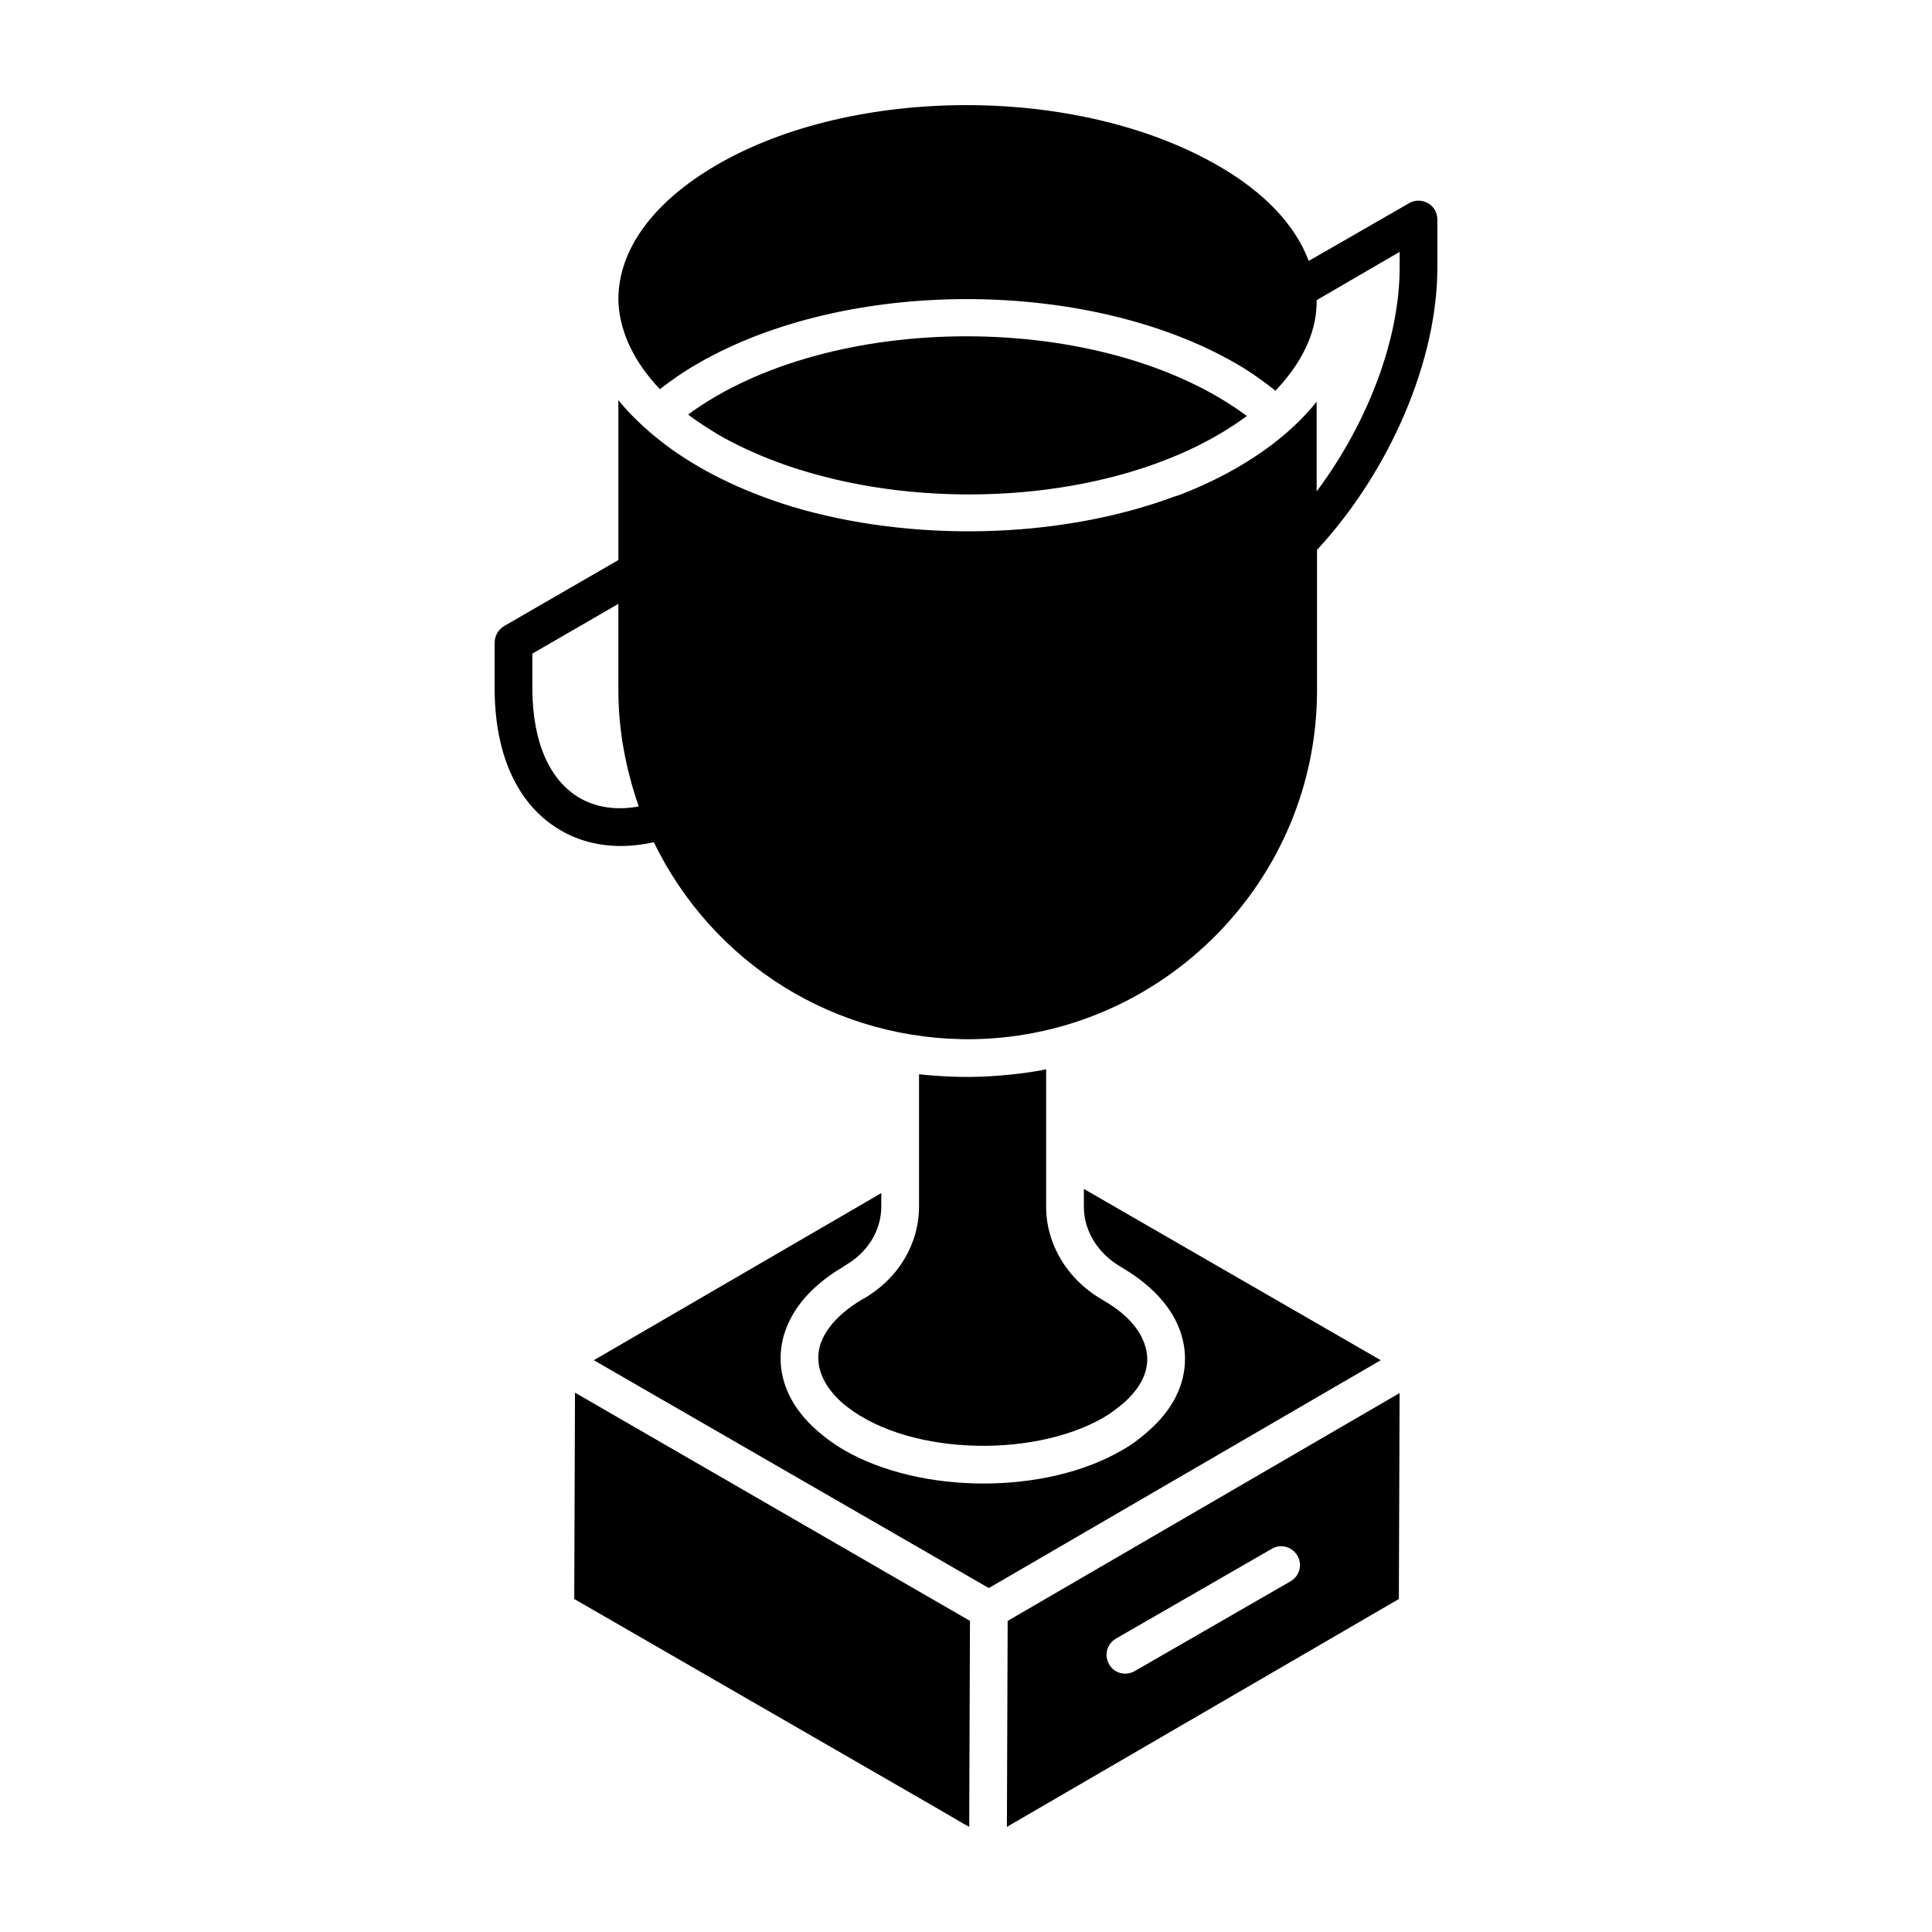 <?xml version="1.0" encoding="UTF-8"?>
<!-- Uploaded to: ICON Repo, www.iconrepo.com, Generator: ICON Repo Mixer Tools -->
<svg fill="#000000" width="800px" height="800px" version="1.1" viewBox="144 144 512 512" xmlns="http://www.w3.org/2000/svg">
 <g>
  <path d="m431.24 459.08v4.801c0 6.297 3.699 12.297 9.695 15.797 0.102 0.102 0.199 0.102 0.301 0.199 10.695 6.199 16.695 14.695 16.797 23.992v0.301c0 6.898-3.301 13.398-9.496 18.895-2.199 2-4.598 3.801-7.098 5.199-20.293 11.898-53.387 11.797-73.781 0-2.898-1.699-5.297-3.5-7.398-5.398-6.199-5.5-9.398-12.098-9.398-18.895 0-3.398 0.801-6.797 2.398-9.996 2.598-5.398 7.496-10.297 14.098-14.195 0.102-0.102 0.301-0.199 0.398-0.301 6.098-3.398 9.797-9.297 9.797-15.797v-3.5l-76.18 44.289 104.67 60.383 103.87-60.383z"/>
  <path d="m334.27 259.14c39.391 22.695 105.07 21.094 140.16-4.898-37.988-28.191-110.47-27.992-148.06-0.398 0.199 0.102 0.301 0.301 0.5 0.398l0.098 0.102c2.203 1.598 4.703 3.195 7.301 4.797z"/>
  <path d="m410.84 628.14 103.87-60.383 0.199-54.586-103.87 60.383zm28.895-49.891 41.289-23.793c2.301-1.398 5.398-0.602 6.797 1.801 1.398 2.398 0.602 5.398-1.801 6.797l-41.289 23.793c-2.398 1.398-5.5 0.602-6.797-1.801-1.398-2.394-0.598-5.394 1.801-6.797z"/>
  <path d="m401.55 429.39c-4.797 0.102-11.695-0.398-13.996-0.699v34.992c0 9.996-5.5 19.195-14.695 24.492-0.102 0-0.199 0.102-0.398 0.199-7.398 4.398-11.699 9.996-11.598 15.496 0 4 2.102 7.996 6 11.598 15.996 14.195 50.387 15.297 69.582 4.199 1.898-1.098 3.699-2.5 5.5-4 4-3.598 6.098-7.496 6.098-11.496-0.102-5.797-4.199-11.297-11.699-15.598-0.098-0.102-0.199-0.102-0.301-0.199-9.098-5.199-14.797-14.598-14.797-24.492v-36.492c-5.5 1.102-12.695 1.898-19.695 2z"/>
  <path d="m296.18 567.75c78.98 45.59 98.375 56.688 102.37 59.086 0.102 0 0.199 0.102 0.301 0.102h-0.199c0.102 0 0.199 0.098 0.398 0.199 0.402 0.199 0.902 0.5 1.801 1l0.199-54.586-104.67-60.484z"/>
  <path d="m522.42 197.85c-1.602-0.898-3.5-0.898-5 0l-26.594 15.297c-3.5-9.398-11.695-18.195-24.094-25.293-18.395-10.598-42.488-15.996-66.582-15.996s-48.086 5.297-66.281 15.895c-16.797 9.797-25.992 22.395-25.992 35.59 0.102 7.297 3.301 15.695 10.996 23.793 3-2.301 6.199-4.598 9.898-6.699 39.391-22.895 103.47-22.895 142.96 0 3.801 2.199 7.098 4.598 10.297 7.098 8.098-8.598 10.996-16.695 10.898-23.992l21.996-12.797v3.898c0.098 18.996-8.398 41.391-21.996 59.586v-23.793c-7.098 8.996-19.293 18.195-36.492 24.793-0.5 0.098-0.898 0.301-1.301 0.398-30.992 11.496-70.082 11.996-101.37 2.598-11.297-3.5-22.094-8.297-31.691-15.098-4.898-3.5-10.398-8.297-14.195-13.098v42.391l-30.293 17.496c-1.5 0.898-2.5 2.598-2.5 4.398v12.496c0.102 17.594 6.297 30.793 17.594 37.289 4.801 2.801 10.199 4.098 15.895 4.098 3.398 0 6.797-0.5 10.398-1.398-0.398 0.102-0.801 0.199-1.199 0.301-0.102 0-0.301 0.102-0.5 0.102 15.598 32.09 48.086 52.785 84.977 52.188 50.086-1 90.777-42.09 90.777-92.477v-37.188c19.496-21.094 31.992-50.488 31.891-75.082v-12.496c0-1.797-1-3.496-2.496-4.297zm-224.74 157.66c-8.098-4.699-12.496-14.895-12.598-28.691v-9.598l22.793-13.195v22.895c0 10.695 2 20.996 5.398 30.793-5.898 1.094-11.195 0.293-15.594-2.203z"/>
 </g>
</svg>